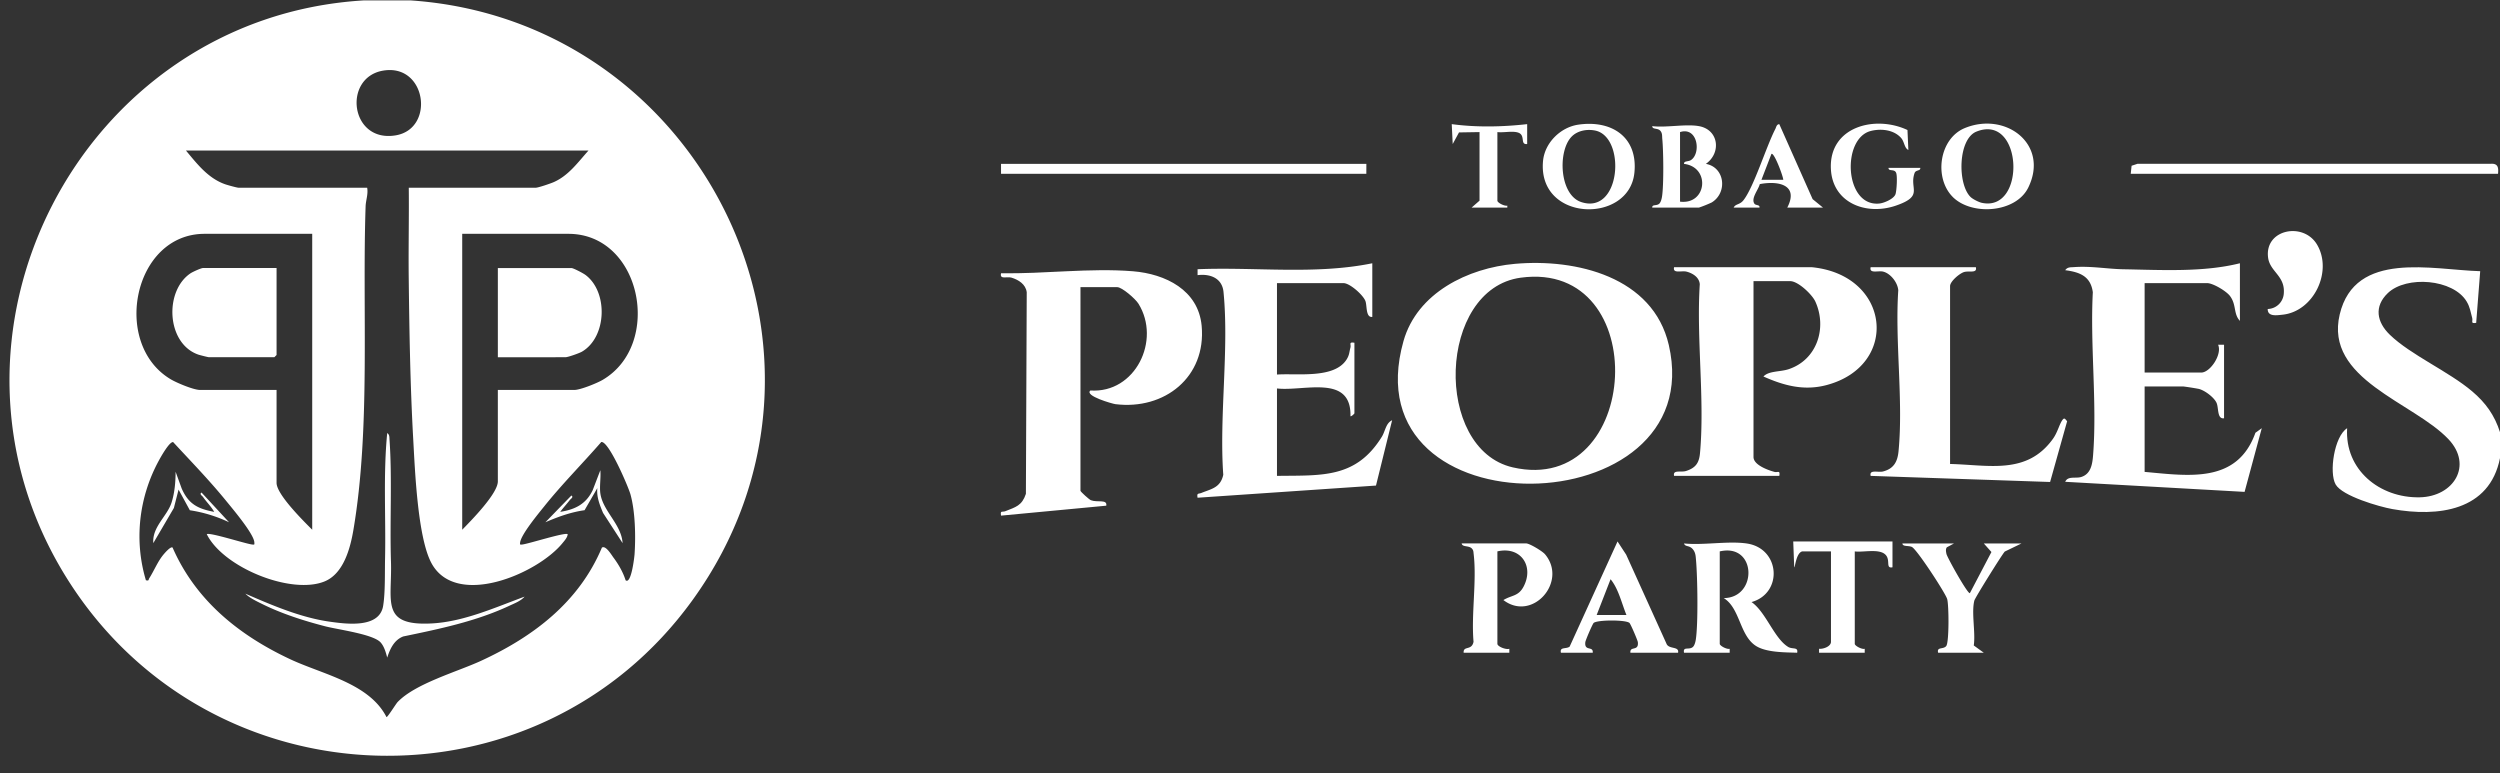 <svg width="139" height="43" viewBox="0 0 139 43" fill="none" xmlns="http://www.w3.org/2000/svg"><rect x="0" y="0" width="139" height="43" fill="#333333" stroke="none"/><path d="M139.001 25.465c-.582 2.954-3.461 3.289-5.983 2.84-.727-.129-2.788-.723-3.157-1.37-.374-.655-.082-2.671.64-3.127-.141 2.314 1.81 3.887 4.03 3.843 1.891-.036 2.983-1.774 1.6-3.235-1.947-2.055-6.901-3.32-6.043-6.934.853-3.59 5.17-2.473 7.811-2.404l-.223 2.873c-.339.056-.172-.092-.221-.27-.09-.332-.12-.598-.307-.913-.748-1.258-3.352-1.459-4.383-.473-.778.743-.62 1.611.111 2.318 1.159 1.122 3.274 2.038 4.581 3.149.751.638 1.239 1.32 1.544 2.267zM84.226 14.67c3.41-.304 7.684.72 8.56 4.514 2.326 10.077-17.79 10.555-14.753-.217.76-2.69 3.593-4.066 6.193-4.297m.327.769c-4.628.628-4.866 9.536-.44 10.548 7.168 1.64 7.832-11.551.44-10.548M60.074 27.288c.018.065.478.483.58.524.345.14.924-.07.854.304l-5.85.553c-.057-.313.076-.18.242-.248.565-.228.92-.299 1.14-.963l.046-11.211c-.059-.447-.456-.69-.846-.81-.253-.078-.669.127-.582-.245 2.388.043 4.953-.304 7.338-.11 1.8.148 3.63 1.04 3.816 3.032.264 2.85-2.065 4.694-4.794 4.357-.157-.019-1.744-.465-1.392-.76 2.498.169 3.938-2.797 2.67-4.828-.17-.273-.913-.918-1.18-.918h-2.042V27.29z" fill="#fff"/><path d="M100.752 14.858c4.374.443 4.879 5.469.805 6.552-1.249.331-2.356.036-3.51-.476.3-.322.931-.248 1.411-.41 1.571-.527 2.136-2.295 1.478-3.751-.184-.406-.964-1.141-1.4-1.141h-2.041v9.778c0 .448.822.735 1.165.828.18.048.325-.118.27.222h-5.85c-.085-.36.382-.181.666-.273.537-.173.725-.451.774-.993.271-2.976-.207-6.369-.012-9.39-.032-.39-.396-.612-.736-.7-.276-.07-.781.13-.693-.246zM76.3 14.637v2.983c-.374.05-.285-.63-.384-.886-.133-.341-.867-.992-1.216-.992H71v5.083c1.12-.077 3.174.244 3.864-.828.168-.26.15-.41.22-.67.049-.18-.117-.324.222-.27v3.923c0 .018-.15.173-.22.165.061-2.366-2.597-1.372-4.086-1.547v4.861c2.503-.035 4.387.15 5.83-2.175.196-.317.218-.755.572-.919l-.897 3.632-9.92.676c-.05-.282.045-.198.221-.27.55-.223 1.053-.287 1.208-1.006-.232-3.25.329-6.973.013-10.166-.075-.762-.73-1.021-1.442-.933v-.33c3.229-.132 6.538.317 9.714-.331m48.241 3.204c-.373-.398-.181-.884-.551-1.382-.207-.278-.95-.718-1.27-.718h-3.478v4.973h3.146c.5 0 1.178-1.014.939-1.548h.331v4.089c-.393.06-.29-.57-.416-.855-.139-.31-.659-.698-.989-.778a16 16 0 0 0-.859-.135h-2.152v4.75c2.451.22 5.146.665 6.16-2.175l.353-.254-.955 3.54-9.973-.56c.143-.339.586-.173.889-.268.547-.169.623-.732.661-1.217.227-2.907-.171-6.115-.015-9.055-.12-.895-.733-1.12-1.535-1.225.126-.184.302-.158.491-.172.943-.07 1.87.106 2.76.12 2.104.038 4.441.174 6.462-.335v3.204z" fill="#fff"/><path d="M109.858 14.858c.086.362-.381.178-.667.271-.25.082-.767.518-.767.779v9.889c2.154.051 4.271.618 5.721-1.4.252-.35.346-.784.516-1.031.124-.182.165-.058.272.054l-.947 3.378-9.977-.339c-.09-.375.417-.174.692-.246.596-.155.803-.547.858-1.129.271-2.818-.205-6.08-.015-8.945-.035-.43-.423-.932-.841-1.037-.273-.068-.784.133-.695-.244zM97.109 30.216c1.873.264 2.04 2.762.276 3.259.797.55 1.258 2.02 2.036 2.493.242.148.567-.015.502.324-.683-.023-1.74-.01-2.313-.392-.895-.596-.86-2.085-1.77-2.646 1.9-.013 1.83-3.073-.222-2.596v5.137c0 .113.4.324.552.277v.22h-2.538c-.073-.378.29-.125.5-.328.086-.083.135-.274.154-.397.138-.882.097-3.474.013-4.417-.02-.226-.02-.413-.17-.602-.197-.25-.435-.123-.497-.332 1.08.11 2.432-.147 3.477 0m-13.854.442v5.137c0 .155.485.342.664.277v.22h-2.54c-.026-.412.448-.094.55-.61-.133-1.533.184-3.373.008-4.866-.016-.134-.005-.222-.112-.328-.166-.164-.524-.058-.556-.273h3.588c.185 0 .9.427 1.05.607 1.27 1.524-.708 3.772-2.318 2.542.464-.283.833-.197 1.124-.752.593-1.13-.156-2.255-1.457-1.955m3.532 5.636c-.085-.346.304-.191.485-.342l2.662-5.846.48.734 2.238 4.942c.123.341.724.13.648.512h-2.65c-.044-.4.474-.053.413-.59-.013-.106-.401-1.011-.466-1.068-.205-.182-1.79-.176-1.989 0-.064.056-.454.963-.465 1.069-.062.535.456.19.412.589zm3.642-2.1c-.263-.643-.442-1.458-.882-1.988l-.773 1.989zm18.214-3.977-.396.212c-.082.104-.05.249-.025.37.04.196 1.194 2.262 1.303 2.18l1.198-2.285-.424-.477h2.097l-.93.45c-.139.138-1.653 2.57-1.693 2.725-.171.68.074 1.765-.032 2.497l.557.404h-2.539c-.087-.346.29-.166.452-.375.163-.208.149-2.281.05-2.613-.099-.333-1.685-2.767-1.965-2.895-.189-.085-.514-.003-.524-.194zm9.825-20.552.048-.448.333-.11h19.66c.386-.018.414.225.381.558zM75.97 9.112H55.657v.552h20.311zm24.23 21.546c-.339.096-.386.884-.442.885l-.054-1.438h5.518v1.436c-.367.073-.142-.316-.323-.615-.29-.476-1.277-.198-1.774-.268v5.137c0 .114.4.324.553.278v.22h-2.539v-.22c.232.022.663-.127.663-.389v-5.027H100.2m25.886-13.477a.92.92 0 0 0 .89-.828c.104-1.014-.76-1.227-.869-2.02-.215-1.583 1.962-2.016 2.722-.729.881 1.49-.188 3.722-1.928 3.895-.294.03-.827.127-.816-.318zM94.46 7.013c1.108.197 1.253 1.491.386 2.098 1.066.193 1.213 1.606.323 2.147a7 7 0 0 1-.71.285h-2.594c-.014-.196.24-.08.39-.218.089-.083.135-.273.154-.397.1-.632.081-2.536.014-3.204-.016-.16.011-.31-.104-.447-.152-.18-.447-.058-.454-.264.78.096 1.857-.132 2.594 0m-1.049.331v3.868c1.494.184 1.701-1.919.221-2.1-.012-.18.239-.111.391-.215.569-.385.37-1.865-.612-1.553m15.163 3.606c-1.051-1.052-.765-3.243.675-3.831 2.275-.93 4.698.907 3.525 3.308-.69 1.414-3.148 1.578-4.2.524m.992.003c.121.118.453.286.618.322 2.49.546 2.295-5.004-.296-3.957-1.027.415-1.058 2.92-.322 3.635M87.754 6.931c1.853-.27 3.324.686 3.118 2.68-.296 2.862-5.399 2.734-5.079-.664.095-1.01.973-1.872 1.961-2.016m-.378.672c-.776.81-.675 3.235.545 3.633 2.21.723 2.495-3.623.773-3.977-.456-.093-.988 0-1.318.344m19.392 1.73c.02.189-.248.094-.318.289-.312.876.55 1.271-1.056 1.816-1.632.553-3.511-.147-3.597-2.055-.106-2.348 2.467-2.999 4.258-2.154l.05 1.109c-.22-.099-.22-.451-.393-.655-.403-.471-1.132-.549-1.707-.398-1.62.426-1.456 4.227.487 4.031.268-.027.828-.265.903-.537.063-.228.103-.96.035-1.157-.091-.26-.432-.063-.429-.29zm-7.396 2.21c.649-1.249-.457-1.51-1.528-1.307-.075.315-.505.789-.298 1.09.074.108.315.043.28.216h-1.434c.1-.214.337-.15.537-.4.58-.727 1.267-2.978 1.777-3.967.054-.103.067-.263.223-.272l1.853 4.169.577.471zm-.222-1.548c-.004-.187-.512-1.551-.66-1.435l-.553 1.435zM82.262 7.344l-1.141.019-.35.645-.054-1.106c1.381.185 2.81.155 4.194 0v1.105c-.422.052-.062-.504-.519-.64-.322-.097-.79.019-1.137-.023v3.812c0 .118.4.317.552.277v.11H81.82l.442-.387zM22.81.021C39.13 1.121 48.267 19.8 38.53 33.33c-8.676 12.056-26.814 11.45-34.747-1.074C-4.751 18.783 4.452.946 20.249.021zM21.3 3.927c-2.261.384-1.837 4.03.705 3.598 2.198-.374 1.705-4.007-.704-3.598M10.34 8.371c.622.747 1.243 1.558 2.206 1.883.132.044.632.184.725.184h7.143c.066.353-.075.7-.086 1.03-.196 5.797.286 12.315-.68 18.002-.174 1.024-.547 2.428-1.604 2.858-1.859.755-5.63-.775-6.548-2.627.155-.118 2.147.53 2.523.574.135.016.13.015.122-.122-.027-.468-1.218-1.874-1.574-2.311-.921-1.132-1.95-2.189-2.94-3.261-.207-.036-.69.833-.788 1.013-1.115 2.037-1.395 4.439-.727 6.669.192.041.131-.025.183-.106.277-.43.47-.942.808-1.34.073-.086.387-.45.492-.373 1.289 2.946 3.702 4.883 6.552 6.215 1.804.843 4.383 1.332 5.341 3.21.05.033.526-.736.615-.83.982-1.034 3.313-1.684 4.642-2.297 2.912-1.343 5.444-3.26 6.72-6.294.21-.143.525.393.64.549.28.373.538.82.678 1.266.318.252.49-1.323.498-1.443.067-.994.04-2.38-.228-3.334-.12-.427-1.216-2.993-1.624-2.908-1.049 1.205-2.188 2.346-3.186 3.595-.326.407-1.257 1.53-1.324 1.982-.02.135-.005.136.12.12.364-.042 2.388-.694 2.523-.574-.01.182-.177.36-.288.497-1.396 1.714-5.938 3.646-7.293 1.099-.76-1.43-.909-5.129-1.005-6.847-.167-2.984-.218-6.026-.252-9.007-.02-1.668.021-3.338.003-5.005h7.06c.14 0 .835-.238 1.007-.315.826-.367 1.34-1.104 1.925-1.752zm7.019 4.63h-5.987c-3.963 0-5.178 6.12-1.883 8.085.335.2 1.276.595 1.635.595h4.253v5.167c0 .644 1.502 2.124 1.982 2.605zm14.575 8.68c.333 0 1.266-.378 1.582-.565 3.348-1.975 2.149-8.115-1.913-8.115h-5.904v16.452c.49-.504 1.981-2.008 1.981-2.687V21.68z" fill="#fff"/><path d="M29.167 33.173c-.198.237-.574.38-.852.51-1.86.87-3.896 1.289-5.896 1.704-.51.198-.734.696-.89 1.176-.073-.282-.168-.624-.37-.847-.418-.46-2.375-.71-3.092-.897-1.203-.313-2.419-.702-3.533-1.257-.286-.142-.672-.326-.891-.554 1.47.64 3.078 1.33 4.679 1.556.92.13 2.772.386 2.98-.874.123-.742.09-1.845.107-2.622.05-2.33-.107-4.67.12-6.99.137.094.118.226.128.368.152 2.148.01 4.575.081 6.78.072 2.197-.61 3.59 2.271 3.437 1.772-.094 3.52-.887 5.158-1.49m4.212-5.746c.132.986 1.175 1.726 1.237 2.77l-1.087-1.68c-.184-.444-.366-.884-.317-1.379l-.71 1.23c-.772.109-1.469.364-2.178.67l1.445-1.487c.139.088-.034.182-.084.247-.172.224-.369.434-.536.661.827-.128 1.435-.431 1.806-1.207l.424-1.107c.038.405-.053.89 0 1.282M11.91 28.46c-.171-.301-.423-.542-.62-.826-.046-.067-.222-.16-.083-.248l1.528 1.652a7.8 7.8 0 0 0-2.18-.668l-.627-1.149-.26 1.022-1.144 1.954c-.071-.902.766-1.487 1.013-2.25.173-.533.226-1.163.226-1.718l.341.938c.383.863.898 1.124 1.805 1.293m3.468-13.558v4.836l-.124.124H11.62c-.048 0-.511-.117-.597-.147-1.768-.616-1.9-3.531-.43-4.519.12-.08.59-.294.696-.294zm12.303 4.961v-4.96h4.088c.113 0 .648.284.777.378 1.276.94 1.199 3.454-.182 4.268-.153.09-.782.313-.925.313z" fill="#fff"/></svg>